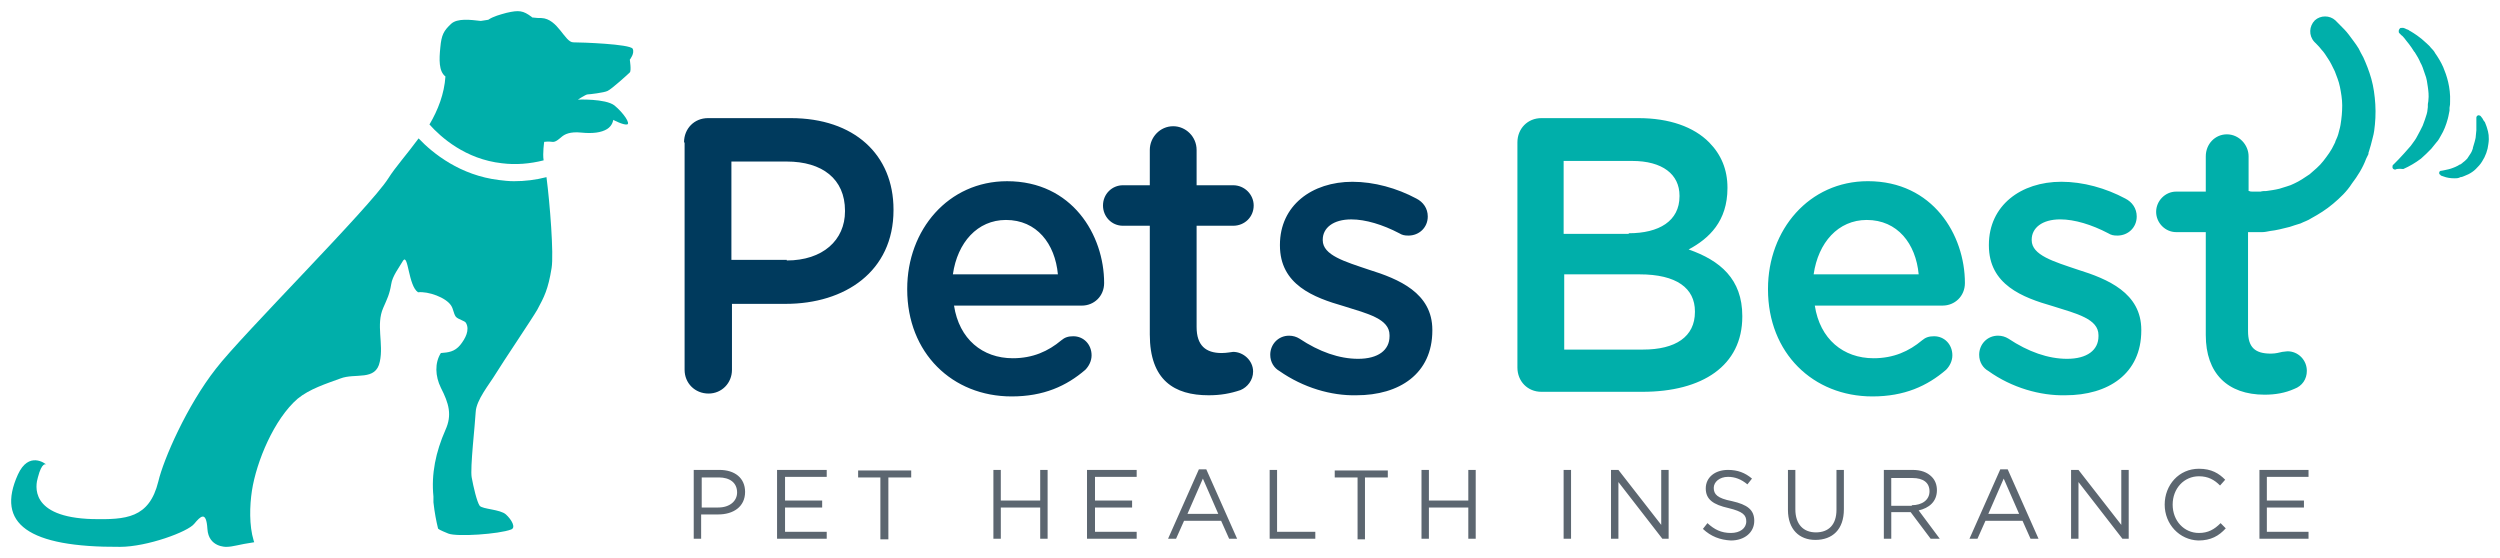 <svg width="112" height="25" viewBox="0 0 112 25" fill="none" xmlns="http://www.w3.org/2000/svg">
<path d="M30.644 6.381C30.644 5.759 31.105 5.292 31.718 5.292H35.426C38.265 5.292 40.029 6.925 40.029 9.388V9.414C40.029 12.161 37.856 13.613 35.196 13.613H32.792V16.568C32.792 17.164 32.332 17.631 31.744 17.631C31.13 17.631 30.67 17.164 30.67 16.568V6.381H30.644ZM35.247 11.669C36.858 11.669 37.856 10.761 37.856 9.466V9.44C37.856 8.014 36.833 7.237 35.247 7.237H32.767V11.643H35.247V11.669ZM45.322 17.76C42.663 17.76 40.643 15.816 40.643 12.965V12.939C40.643 10.295 42.484 8.118 45.118 8.118C48.033 8.118 49.465 10.528 49.465 12.68C49.465 13.276 49.005 13.691 48.468 13.691H42.74C42.97 15.194 44.018 16.049 45.374 16.049C46.269 16.049 46.959 15.738 47.547 15.246C47.701 15.116 47.854 15.064 48.084 15.064C48.545 15.064 48.903 15.427 48.903 15.92C48.903 16.179 48.775 16.412 48.621 16.568C47.777 17.294 46.755 17.76 45.322 17.76V17.76ZM47.394 12.291C47.266 10.917 46.448 9.854 45.067 9.854C43.788 9.854 42.893 10.865 42.689 12.291H47.394ZM51.511 14.987V10.114H50.309C49.797 10.114 49.414 9.699 49.414 9.206C49.414 8.688 49.823 8.299 50.309 8.299H51.511V6.718C51.511 6.148 51.971 5.655 52.559 5.655C53.122 5.655 53.608 6.122 53.608 6.718V8.299H55.244C55.756 8.299 56.165 8.714 56.165 9.206C56.165 9.725 55.756 10.114 55.244 10.114H53.608V14.649C53.608 15.479 54.017 15.816 54.733 15.816C54.963 15.816 55.193 15.764 55.244 15.764C55.705 15.764 56.139 16.153 56.139 16.645C56.139 17.034 55.884 17.345 55.577 17.475C55.117 17.63 54.682 17.708 54.145 17.708C52.611 17.708 51.511 17.034 51.511 14.986V14.987ZM57.316 16.62C57.086 16.49 56.907 16.231 56.907 15.894C56.907 15.427 57.265 15.039 57.75 15.039C57.929 15.039 58.083 15.09 58.211 15.168C59.106 15.764 60.001 16.075 60.845 16.075C61.74 16.075 62.251 15.687 62.251 15.064V15.013C62.251 14.287 61.279 14.053 60.205 13.717C58.85 13.328 57.341 12.757 57.341 10.995V10.969C57.341 9.206 58.773 8.144 60.589 8.144C61.561 8.144 62.584 8.429 63.453 8.895C63.76 9.051 63.964 9.336 63.964 9.699C63.964 10.191 63.581 10.554 63.095 10.554C62.916 10.554 62.814 10.528 62.686 10.45C61.944 10.062 61.177 9.829 60.538 9.829C59.719 9.829 59.259 10.217 59.259 10.736V10.762C59.259 11.436 60.257 11.721 61.33 12.084C62.66 12.498 64.169 13.12 64.169 14.779V14.805C64.169 16.749 62.686 17.708 60.768 17.708C59.643 17.734 58.39 17.371 57.316 16.62V16.62Z" fill="#003A5D"/>
<path d="M67.98 6.381C67.98 5.759 68.44 5.292 69.054 5.292H73.401C74.782 5.292 75.881 5.681 76.572 6.381C77.109 6.925 77.39 7.599 77.39 8.403V8.429C77.39 9.906 76.572 10.684 75.651 11.176C77.058 11.668 78.055 12.498 78.055 14.157V14.183C78.055 16.386 76.265 17.553 73.58 17.553H69.054C68.44 17.553 67.98 17.086 67.98 16.464V6.381ZM72.966 10.45C74.322 10.45 75.242 9.906 75.242 8.792V8.766C75.242 7.807 74.475 7.21 73.12 7.21H70.051V10.476H72.967V10.45L72.966 10.45ZM73.606 15.661C75.063 15.661 75.933 15.09 75.933 13.976V13.95C75.933 12.913 75.114 12.291 73.452 12.291H70.077V15.661H73.606ZM83.885 17.76C81.226 17.76 79.206 15.816 79.206 12.965V12.939C79.206 10.295 81.047 8.117 83.681 8.117C86.596 8.117 88.028 10.528 88.028 12.68C88.028 13.275 87.568 13.69 87.031 13.69H81.303C81.533 15.194 82.581 16.049 83.937 16.049C84.832 16.049 85.522 15.738 86.11 15.246C86.264 15.116 86.417 15.064 86.647 15.064C87.108 15.064 87.466 15.427 87.466 15.919C87.466 16.179 87.338 16.412 87.184 16.567C86.34 17.293 85.318 17.76 83.885 17.76V17.76ZM85.957 12.291C85.829 10.917 85.011 9.854 83.63 9.854C82.351 9.854 81.456 10.865 81.251 12.291H85.957H85.957ZM89.077 16.619C88.846 16.49 88.667 16.231 88.667 15.894C88.667 15.427 89.025 15.038 89.511 15.038C89.69 15.038 89.844 15.09 89.972 15.168C90.867 15.764 91.762 16.075 92.605 16.075C93.501 16.075 94.012 15.686 94.012 15.064V15.012C94.012 14.287 93.04 14.053 91.966 13.716C90.611 13.328 89.102 12.757 89.102 10.995V10.969C89.102 9.206 90.534 8.143 92.35 8.143C93.322 8.143 94.344 8.429 95.214 8.895C95.521 9.051 95.725 9.336 95.725 9.699C95.725 10.191 95.342 10.554 94.856 10.554C94.677 10.554 94.575 10.528 94.447 10.45C93.705 10.062 92.938 9.828 92.299 9.828C91.48 9.828 91.02 10.217 91.02 10.736V10.761C91.02 11.435 92.017 11.72 93.091 12.083C94.421 12.498 95.93 13.12 95.93 14.779V14.805C95.93 16.749 94.447 17.708 92.529 17.708C91.404 17.734 90.125 17.371 89.077 16.619V16.619ZM107.309 7.599C107.233 7.599 107.182 7.547 107.182 7.495C107.182 7.444 107.182 7.392 107.233 7.366L107.463 7.133C107.616 6.977 107.795 6.77 108 6.537L108.076 6.433C108.153 6.329 108.23 6.225 108.281 6.122C108.383 5.94 108.46 5.785 108.537 5.629C108.613 5.448 108.665 5.266 108.716 5.111C108.716 5.085 108.741 5.033 108.741 5.007L108.767 4.8V4.696C108.767 4.618 108.792 4.566 108.792 4.489C108.818 4.281 108.792 4.074 108.767 3.893C108.741 3.711 108.716 3.504 108.639 3.322C108.562 3.089 108.511 2.933 108.434 2.804C108.383 2.674 108.281 2.493 108.179 2.337L108.153 2.311C108.076 2.182 108 2.078 107.923 1.974C107.846 1.871 107.77 1.793 107.719 1.715C107.667 1.663 107.642 1.612 107.591 1.586L107.488 1.482C107.463 1.456 107.463 1.43 107.463 1.378C107.463 1.352 107.488 1.301 107.514 1.274C107.54 1.249 107.565 1.249 107.616 1.249H107.667L107.744 1.274C107.77 1.274 107.77 1.301 107.795 1.301C107.846 1.326 107.897 1.326 107.949 1.378L108 1.404C108.076 1.456 108.179 1.508 108.281 1.586C108.358 1.637 108.409 1.689 108.486 1.741C108.537 1.793 108.613 1.845 108.69 1.922C108.767 2 108.844 2.052 108.895 2.13C108.971 2.208 109.048 2.286 109.099 2.389C109.227 2.571 109.355 2.778 109.457 3.011C109.611 3.374 109.79 3.918 109.764 4.541C109.764 4.644 109.764 4.722 109.739 4.826V4.955L109.687 5.214C109.687 5.24 109.662 5.292 109.662 5.318C109.585 5.603 109.483 5.862 109.355 6.07C109.304 6.173 109.227 6.303 109.15 6.381C109.074 6.485 108.997 6.562 108.92 6.666C108.767 6.821 108.613 6.977 108.46 7.107C108.214 7.292 107.948 7.449 107.667 7.573C107.463 7.547 107.335 7.573 107.309 7.599V7.599ZM109.943 7.988C109.79 7.988 109.611 7.962 109.483 7.91C109.381 7.884 109.329 7.858 109.329 7.832C109.304 7.807 109.278 7.807 109.278 7.781V7.703C109.304 7.677 109.329 7.651 109.355 7.651C109.355 7.651 109.406 7.651 109.508 7.625C109.636 7.599 109.764 7.573 109.892 7.521C109.969 7.495 110.02 7.469 110.122 7.418C110.148 7.392 110.199 7.366 110.225 7.366C110.25 7.34 110.276 7.34 110.301 7.314L110.327 7.288C110.404 7.236 110.455 7.184 110.506 7.132L110.531 7.107L110.685 6.873C110.736 6.796 110.762 6.718 110.787 6.64V6.614C110.813 6.536 110.838 6.433 110.864 6.355C110.889 6.251 110.915 6.173 110.915 6.096C110.915 6.018 110.941 5.914 110.941 5.837V5.707V5.448V5.266C110.941 5.214 110.992 5.163 111.043 5.163C111.068 5.163 111.12 5.189 111.12 5.189C111.12 5.189 111.171 5.24 111.222 5.318C111.247 5.37 111.273 5.422 111.324 5.474C111.35 5.552 111.401 5.655 111.426 5.759C111.478 5.914 111.529 6.148 111.478 6.459C111.452 6.718 111.35 7.003 111.196 7.236C111.12 7.366 111.017 7.469 110.915 7.573C110.813 7.677 110.685 7.755 110.583 7.807C110.531 7.832 110.455 7.858 110.404 7.884C110.352 7.91 110.276 7.936 110.225 7.936C110.148 7.988 110.046 7.988 109.943 7.988V7.988ZM106.414 4.67C106.389 4.281 106.337 3.893 106.235 3.53C106.133 3.167 106.005 2.856 105.877 2.571C105.801 2.441 105.724 2.286 105.673 2.182C105.596 2.052 105.519 1.949 105.443 1.845C105.289 1.637 105.161 1.456 105.033 1.326L104.726 1.015L104.624 0.912C104.369 0.678 103.959 0.678 103.704 0.912C103.448 1.171 103.422 1.586 103.678 1.871L103.729 1.922L103.806 2C103.857 2.052 103.934 2.13 104.011 2.234C104.113 2.337 104.19 2.467 104.292 2.622C104.343 2.7 104.394 2.778 104.445 2.882L104.599 3.193C104.675 3.4 104.778 3.633 104.829 3.893C104.88 4.152 104.931 4.437 104.931 4.722C104.931 5.007 104.906 5.292 104.854 5.603C104.829 5.759 104.778 5.888 104.752 6.018C104.727 6.096 104.701 6.174 104.65 6.277L104.624 6.329V6.381C104.65 6.329 104.624 6.355 104.624 6.355L104.573 6.459C104.445 6.744 104.266 6.977 104.087 7.21C103.908 7.444 103.678 7.625 103.473 7.806C103.243 7.962 103.013 8.118 102.783 8.221C102.677 8.276 102.566 8.319 102.451 8.351C102.348 8.377 102.22 8.429 102.118 8.455C101.914 8.506 101.709 8.532 101.53 8.558C101.453 8.558 101.351 8.558 101.274 8.584H100.916C100.865 8.584 100.814 8.584 100.763 8.558H100.737V7.003C100.737 6.485 100.303 6.018 99.766 6.018C99.229 6.018 98.819 6.459 98.819 7.003V8.584H97.49C97.004 8.584 96.595 8.999 96.595 9.491C96.595 9.984 97.004 10.399 97.49 10.399H98.819V15.012C98.819 16.723 99.791 17.682 101.453 17.682C101.939 17.682 102.374 17.605 102.783 17.423C103.141 17.293 103.346 16.982 103.346 16.619C103.347 16.503 103.325 16.388 103.282 16.281C103.238 16.174 103.174 16.076 103.093 15.994C103.012 15.912 102.916 15.847 102.81 15.803C102.704 15.759 102.591 15.737 102.476 15.738C102.399 15.738 102.323 15.764 102.246 15.764C102.118 15.79 101.965 15.842 101.735 15.842C101.019 15.842 100.712 15.557 100.712 14.831V10.399H101.351C101.453 10.399 101.581 10.373 101.709 10.347C101.965 10.321 102.272 10.243 102.578 10.165C102.732 10.114 102.885 10.062 103.064 10.01C103.218 9.932 103.397 9.88 103.55 9.776C103.883 9.595 104.215 9.388 104.522 9.128C104.829 8.869 105.136 8.584 105.366 8.221C105.622 7.884 105.852 7.521 106.005 7.107L106.082 6.951L106.107 6.899V6.847L106.133 6.77C106.158 6.666 106.184 6.614 106.21 6.511C106.261 6.277 106.337 6.07 106.363 5.862C106.414 5.5 106.44 5.085 106.414 4.67V4.67Z" fill="#00AFAA"/>
<path d="M23.024 8.118C22.794 8.118 22.564 8.092 22.359 8.066C20.62 7.858 19.393 6.874 18.753 6.2C18.242 6.899 17.705 7.496 17.398 7.988C16.58 9.284 10.826 15.013 9.675 16.516C8.371 18.175 7.323 20.585 7.093 21.57C6.684 23.229 5.635 23.281 4.152 23.255C1.288 23.177 1.595 21.726 1.697 21.389C1.876 20.689 2.055 20.793 2.081 20.819C2.029 20.767 1.288 20.197 0.802 21.259C-0.195 23.463 1.262 24.525 5.379 24.499C6.581 24.499 8.422 23.826 8.704 23.463C8.985 23.126 9.241 22.867 9.292 23.696C9.343 24.525 10.136 24.499 10.136 24.499C10.443 24.499 10.673 24.396 11.389 24.292L11.363 24.214C11.159 23.54 11.184 22.659 11.286 21.985C11.491 20.663 12.284 18.771 13.332 17.864C13.869 17.423 14.611 17.19 15.25 16.956C15.915 16.697 16.836 17.086 17.015 16.205C17.194 15.401 16.836 14.546 17.168 13.794C17.347 13.38 17.449 13.198 17.526 12.732C17.577 12.369 17.884 11.98 18.063 11.669C18.293 11.358 18.293 12.809 18.728 13.094C19.188 13.043 19.981 13.328 20.211 13.691C20.313 13.846 20.313 14.028 20.416 14.183C20.518 14.313 20.825 14.365 20.876 14.468C21.055 14.779 20.85 15.168 20.62 15.453C20.365 15.764 20.083 15.79 19.751 15.816C19.47 16.257 19.495 16.853 19.751 17.371C20.109 18.071 20.262 18.59 19.955 19.263C19.521 20.248 19.316 21.233 19.418 22.244V22.503C19.47 22.97 19.546 23.359 19.623 23.67C19.623 23.696 19.7 23.748 20.083 23.903C20.467 24.059 22.359 23.929 22.896 23.722C23.126 23.644 22.922 23.281 22.666 23.048C22.41 22.815 21.617 22.815 21.49 22.659C21.362 22.478 21.208 21.804 21.132 21.389C21.055 20.974 21.285 19.004 21.311 18.46C21.336 17.916 21.924 17.216 22.206 16.749C22.487 16.283 23.868 14.235 24.072 13.872C24.379 13.302 24.558 12.965 24.712 12.006C24.814 11.384 24.635 9.103 24.482 7.936C24.005 8.059 23.515 8.12 23.024 8.118V8.118Z" fill="#00AFAA"/>
<path d="M28.343 2.182C28.215 1.974 26.067 1.897 25.684 1.897C25.3 1.897 24.993 0.834 24.252 0.808C24.149 0.808 24.021 0.808 23.843 0.782L23.817 0.756C23.433 0.471 23.254 0.445 22.692 0.575C22.411 0.653 22.104 0.73 21.874 0.886C21.695 0.912 21.541 0.938 21.541 0.938C21.081 0.886 20.492 0.808 20.211 1.067C19.879 1.378 19.777 1.56 19.726 2.13C19.674 2.648 19.649 3.193 19.956 3.426C19.904 4.204 19.623 4.929 19.24 5.577C19.751 6.148 20.851 7.133 22.487 7.314C23.101 7.392 23.74 7.34 24.354 7.184C24.303 6.873 24.38 6.355 24.38 6.355C24.38 6.355 24.584 6.329 24.738 6.355C24.891 6.381 25.045 6.225 25.172 6.122C25.3 6.018 25.53 5.888 26.042 5.94C26.553 5.992 26.937 5.94 27.192 5.785C27.448 5.629 27.474 5.37 27.474 5.37C27.474 5.37 27.909 5.603 28.087 5.577C28.267 5.552 27.934 5.059 27.525 4.722C27.116 4.411 25.888 4.463 25.888 4.463C25.888 4.463 26.246 4.229 26.323 4.229C26.4 4.229 27.064 4.152 27.218 4.074C27.397 3.996 28.139 3.322 28.215 3.245C28.292 3.167 28.215 2.674 28.215 2.674C28.215 2.674 28.446 2.389 28.343 2.182V2.182Z" fill="#00AFAA"/>
<path d="M31.079 21.052H32.229C32.92 21.052 33.38 21.415 33.38 22.037C33.38 22.711 32.843 23.047 32.178 23.047H31.411V24.136H31.079V21.052H31.079ZM32.178 22.736C32.69 22.736 33.022 22.451 33.022 22.063C33.022 21.622 32.69 21.389 32.204 21.389H31.437V22.736H32.178V22.736ZM34.838 21.052H37.037V21.363H35.17V22.425H36.833V22.736H35.17V23.825H37.037V24.136H34.812V21.052H34.838ZM39.466 21.389H38.444V21.078H40.822V21.389H39.799V24.162H39.441V21.389H39.466ZM44.504 21.052H44.836V22.425H46.601V21.052H46.933V24.136H46.601V22.736H44.837V24.136H44.504V21.052ZM48.723 21.052H50.923V21.363H49.056V22.425H50.718V22.736H49.056V23.825H50.923V24.136H48.698V21.052H48.723ZM53.71 21.026H54.042L55.423 24.136H55.065L54.707 23.333H53.045L52.687 24.136H52.329L53.71 21.026ZM54.579 23.022L53.889 21.441L53.198 23.022H54.579ZM56.881 21.052H57.213V23.825H58.926V24.136H56.881V21.052ZM60.819 21.389H59.796V21.078H62.174V21.389H61.151V24.162H60.819V21.389ZM63.683 21.052H64.015V22.425H65.78V21.052H66.112V24.136H65.78V22.736H64.015V24.136H63.683V21.052ZM70.05 21.052H70.383V24.136H70.05V21.052ZM72.173 21.052H72.505L74.423 23.514V21.052H74.755V24.136H74.474L72.505 21.596V24.136H72.173V21.052ZM76.29 23.695L76.494 23.436C76.801 23.721 77.108 23.877 77.543 23.877C77.952 23.877 78.233 23.67 78.233 23.359C78.233 23.073 78.08 22.918 77.441 22.763C76.75 22.607 76.418 22.374 76.418 21.881C76.418 21.389 76.827 21.052 77.415 21.052C77.85 21.052 78.182 21.181 78.489 21.441L78.284 21.7C78.003 21.466 77.722 21.363 77.415 21.363C77.031 21.363 76.776 21.596 76.776 21.855C76.776 22.14 76.929 22.322 77.594 22.451C78.284 22.607 78.591 22.84 78.591 23.333C78.591 23.851 78.157 24.214 77.543 24.214C77.057 24.188 76.648 24.032 76.29 23.695V23.695ZM80.1 22.84V21.052H80.432V22.814C80.432 23.488 80.79 23.851 81.353 23.851C81.916 23.851 82.274 23.514 82.274 22.84V21.052H82.606V22.814C82.606 23.721 82.095 24.188 81.328 24.188C80.612 24.188 80.1 23.721 80.1 22.84V22.84ZM84.371 21.052H85.675C86.058 21.052 86.34 21.155 86.544 21.363C86.698 21.518 86.774 21.726 86.774 21.959C86.774 22.477 86.416 22.762 85.956 22.866L86.902 24.136H86.493L85.598 22.944H84.729V24.136H84.396V21.052H84.371ZM85.649 22.633C86.11 22.633 86.442 22.399 86.442 22.011C86.442 21.622 86.161 21.415 85.675 21.415H84.728V22.659H85.649V22.633ZM89.613 21.026H89.945L91.326 24.136H90.968L90.61 23.333H88.948L88.59 24.136H88.232L89.613 21.026ZM90.457 23.022L89.766 21.441L89.076 23.022H90.457ZM92.784 21.052H93.116L95.034 23.514V21.052H95.366V24.136H95.085L93.116 21.596V24.136H92.784L92.784 21.052ZM96.978 22.607C96.978 21.726 97.617 21 98.512 21C99.074 21 99.407 21.207 99.688 21.492L99.458 21.751C99.202 21.492 98.921 21.337 98.512 21.337C97.847 21.337 97.335 21.881 97.335 22.607C97.335 23.333 97.847 23.877 98.512 23.877C98.921 23.877 99.202 23.721 99.483 23.436L99.714 23.67C99.407 24.007 99.049 24.214 98.486 24.214C97.642 24.188 96.978 23.488 96.978 22.607ZM101.223 21.052H103.422V21.363H101.555V22.425H103.217V22.736H101.555V23.825H103.422V24.136H101.223V21.052Z" fill="#5C6670"/>
</svg>
